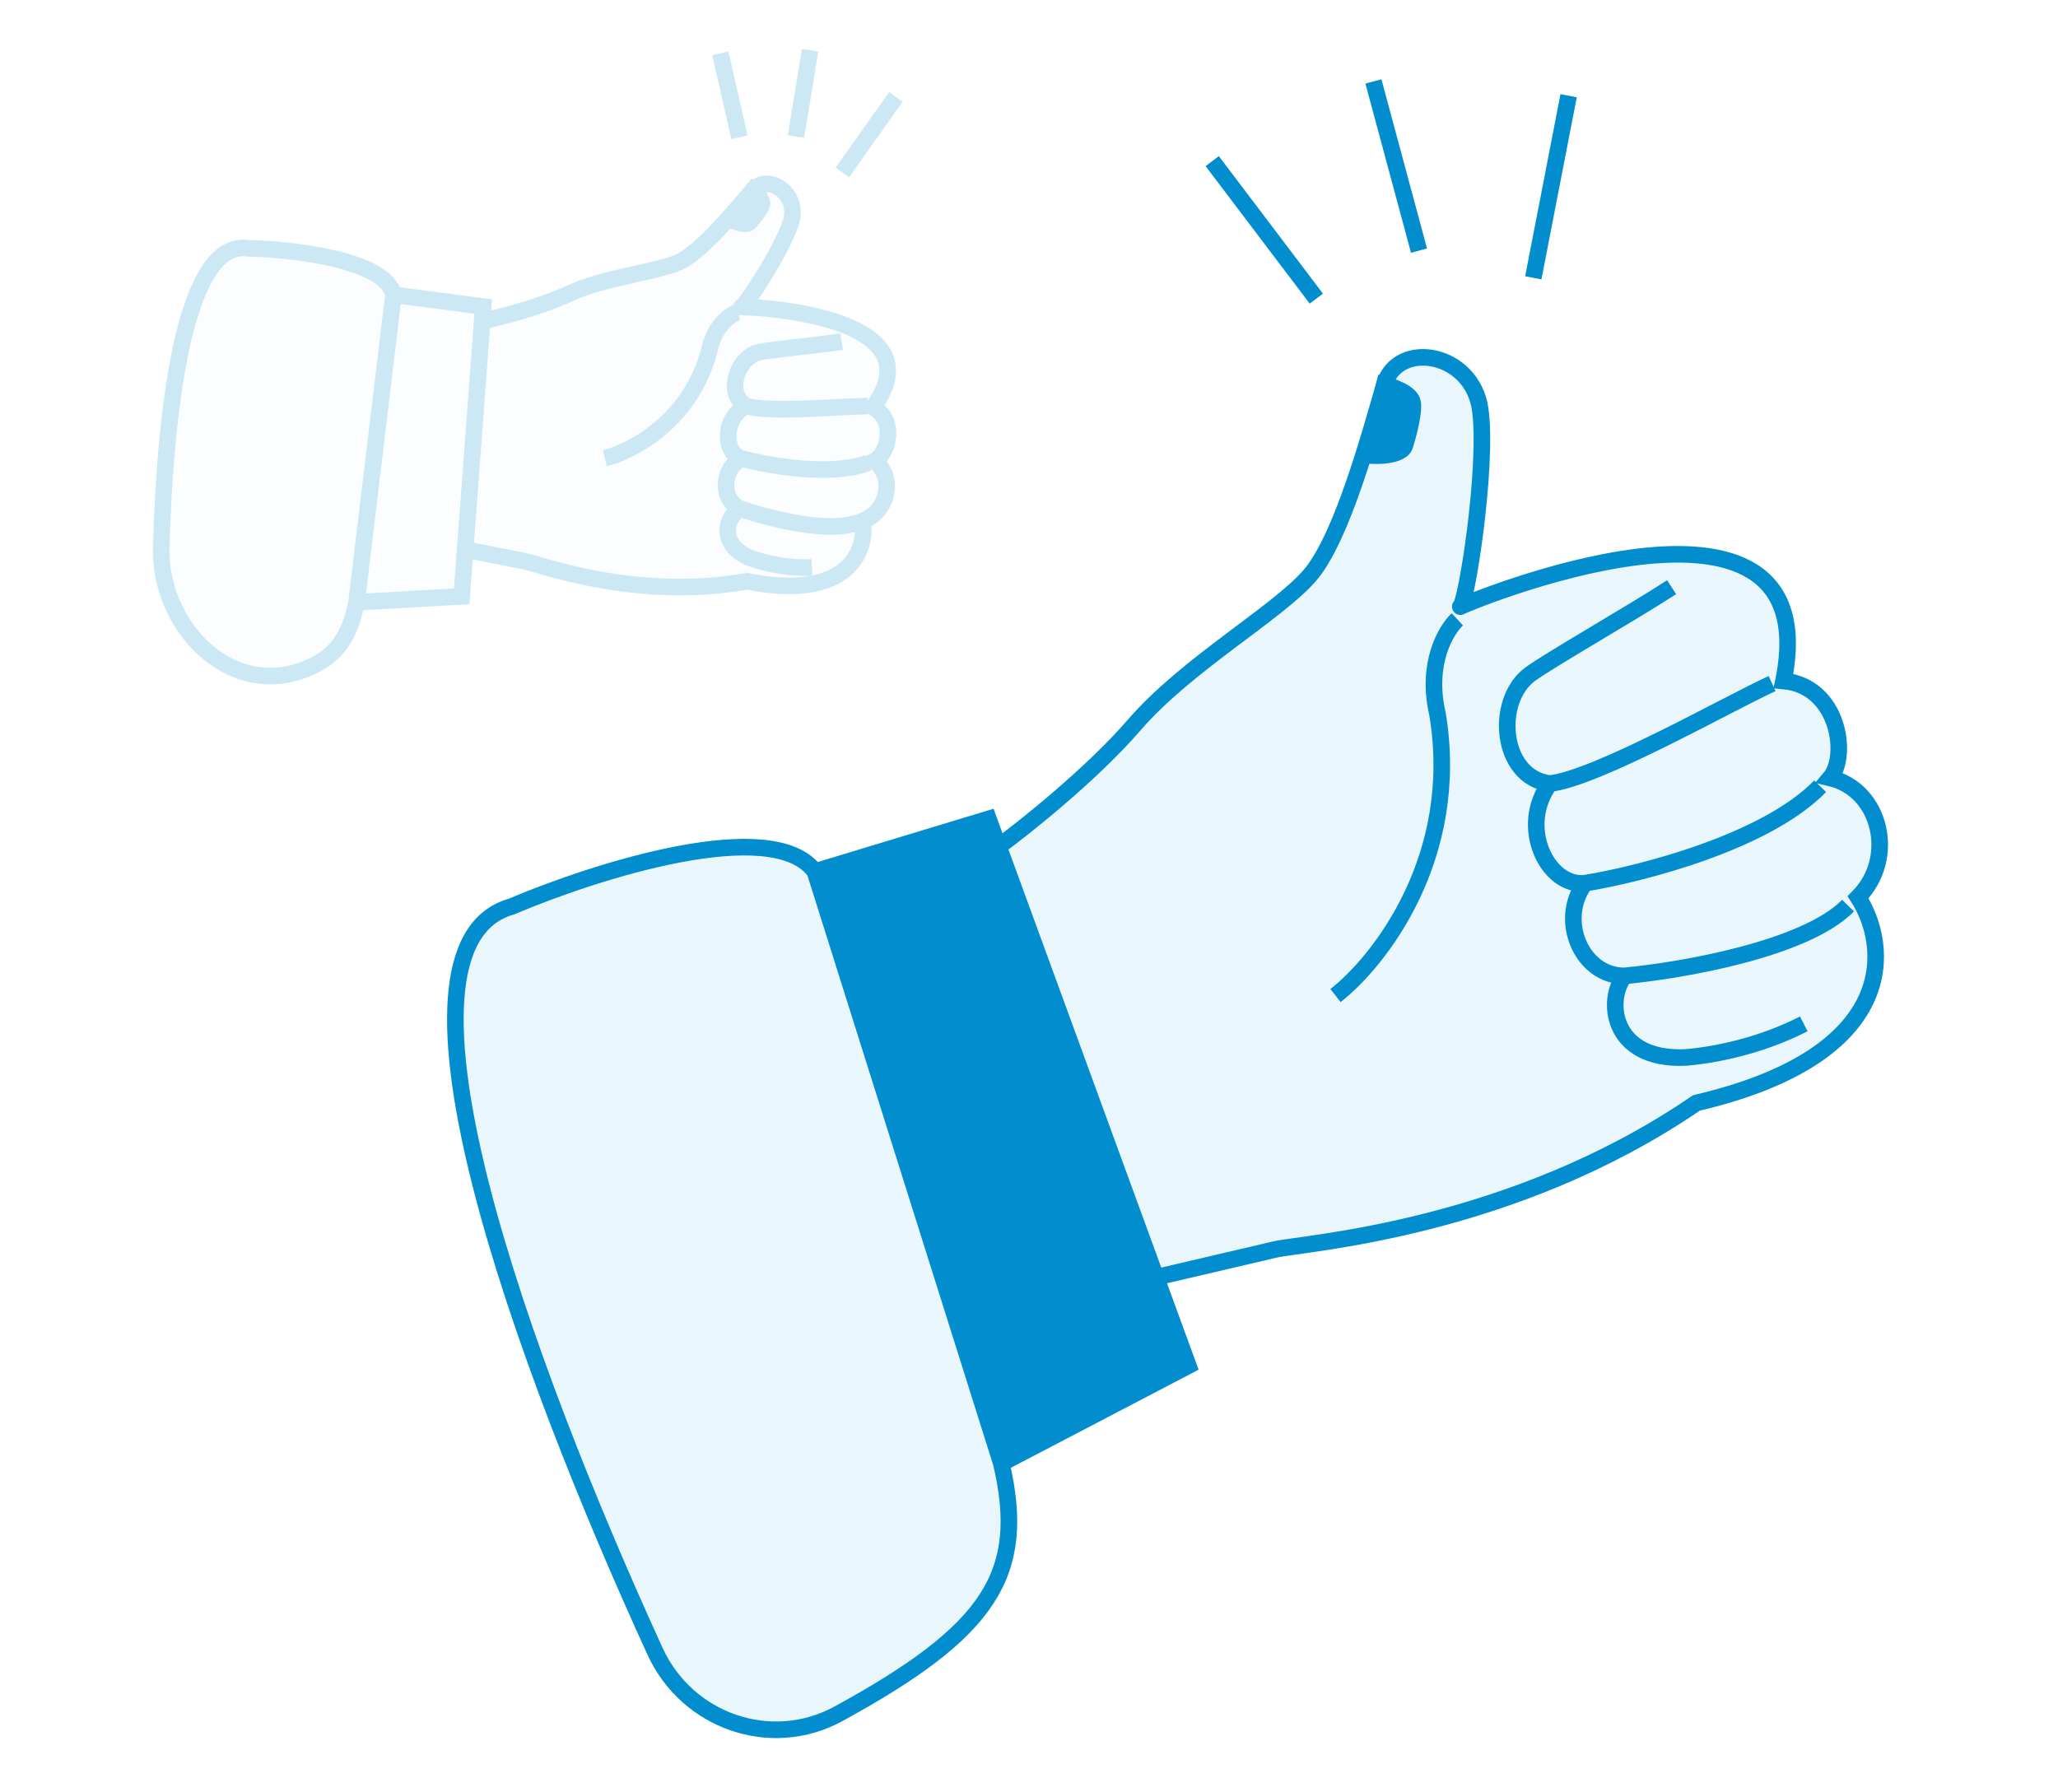 <svg width="248" height="216" viewBox="0 0 248 216" fill="none" xmlns="http://www.w3.org/2000/svg">
<g id="Satisfaction" clip-path="url(#clip0_311_120)">
<g id="Group 427319302">
<path id="Vector 19" d="M146.078 19.418L158.625 35.988M165.505 9.815L170.998 30.203M189.027 11.536L184.77 33.483" stroke="#028ECE" stroke-width="2"/>
<g id="Vector 17">
<path d="M98.2 105.034L119.113 98.696L120.329 102.023C123.698 99.549 131.687 93.153 136.689 87.359C142.942 80.116 153.785 73.966 157.778 69.42C161.771 64.873 165.211 51.786 166.829 46.35C168.447 40.915 177.468 42.416 178.386 49.426C179.286 56.3 176.766 72.31 176.022 73.08C177.686 72.27 220.481 54.741 214.92 82.058C221.565 82.671 222.804 91.051 220.545 93.747C226.665 95.204 228.589 103.424 223.91 108.131C227.689 113.99 229.083 127.15 204.424 132.919C182.009 148.278 157.074 149.778 153.649 150.579L139.306 153.935L143.199 164.584L120.668 176.358C123.793 189.714 119.289 196.557 101.044 206.532C92.911 210.979 82.799 207.437 78.94 199.009C63.077 164.363 44.687 114.068 61.62 109.258C71.695 104.974 93.117 98.132 98.2 105.034Z" fill="#27B3E5" fill-opacity="0.1"/>
<path d="M98.2 105.034L119.113 98.696L120.329 102.023M98.2 105.034L120.668 176.358M98.2 105.034C93.117 98.132 71.695 104.974 61.62 109.258C44.687 114.068 63.077 164.363 78.94 199.009C82.799 207.437 92.911 210.979 101.044 206.532C119.289 196.557 123.793 189.714 120.668 176.358M120.668 176.358L143.199 164.584L139.306 153.935M160.937 119.975C166.233 115.847 176.104 103.278 173.225 86.034C171.815 80.007 174.231 75.925 175.616 74.638M201.44 70.763C196.844 73.765 186.699 79.553 184.388 81.255C180.075 84.432 180.788 93.657 186.749 94.43M186.749 94.43C192.389 93.832 208.327 84.757 213.55 82.379M186.749 94.43C182.915 99.661 186.491 106.916 191.003 106.438M191.003 106.438C197.732 105.346 212.817 101.479 219.335 94.752M191.003 106.438C187.695 110.825 190.595 117.66 195.783 117.602M195.783 117.602C202.618 116.966 217.57 114.383 222.701 109.136M195.783 117.602C193.524 120.298 193.99 127.847 203.142 127.44C208.097 127.003 213.238 125.511 217.366 123.389M120.329 102.023C123.698 99.549 131.687 93.153 136.689 87.359C142.942 80.116 153.785 73.966 157.778 69.42C161.771 64.873 165.211 51.786 166.829 46.35C168.447 40.915 177.468 42.416 178.386 49.426C179.304 56.436 176.665 72.948 175.98 73.108C175.295 73.268 220.634 53.99 214.92 82.058C221.565 82.671 222.804 91.051 220.545 93.747C226.665 95.204 228.589 103.424 223.91 108.131C227.689 113.99 229.083 127.15 204.424 132.919C182.009 148.278 157.074 149.778 153.649 150.579C150.224 151.381 143.458 152.964 139.306 153.935M120.329 102.023L139.306 153.935" stroke="#028ECE" stroke-width="2"/>
</g>
<path id="Vector 18" d="M170.21 48.449C169.954 47.353 167.85 46.593 166.83 46.35C166.344 48.391 165.194 52.946 164.483 54.847C168.027 55.173 169.156 54.235 169.277 53.725C169.695 52.423 170.467 49.545 170.21 48.449Z" fill="#028ECE" stroke="#028ECE" stroke-width="2"/>
</g>
<path id="Vector 20" d="M118.5 99.5L99 105.5L121 175.5L142.5 164L118.5 99.5Z" fill="#028ECE"/>
<g id="Group 427319306" opacity="0.2" filter="url(#filter0_f_311_120)">
<path id="Vector 19_2" d="M86.806 6.424L89.105 16.542M97.618 6.052L95.923 16.456M107.963 11.672L101.512 20.78" stroke="#028ECE" stroke-width="2"/>
<g id="Vector 17_2">
<path d="M47.418 35.52L58.234 36.939L58.103 38.703C60.144 38.27 65.094 37.004 68.561 35.397C72.894 33.389 79.091 32.822 81.843 31.575C84.595 30.328 88.851 25.083 90.705 22.943C92.559 20.803 96.354 23.342 95.329 26.719C94.325 30.031 89.886 36.795 89.389 36.992C90.312 36.966 113.384 37.795 105.236 49.077C108.132 50.722 106.972 54.788 105.39 55.55C107.874 57.472 107.059 61.606 103.962 62.785C104.476 66.228 102.403 72.5 90 70.053C76.645 72.429 64.995 67.982 63.272 67.642L56.058 66.219L55.638 71.863L42.968 72.585C42.084 77.062 40.255 79.526 36.07 80.904C27.265 83.804 19.162 75.205 19.426 65.939C19.927 48.347 22.439 28.805 29.91 29.918C35.374 30.042 46.525 31.335 47.418 35.52Z" fill="#27B3E5" fill-opacity="0.1"/>
<path d="M47.418 35.52L58.234 36.939L58.103 38.703M47.418 35.52L42.968 72.585M47.418 35.52C46.525 31.335 35.374 30.042 29.91 29.918C22.439 28.805 19.927 48.347 19.426 65.939C19.162 75.205 27.265 83.804 36.07 80.904C40.255 79.526 42.084 77.062 42.968 72.585M42.968 72.585L55.638 71.863L56.058 66.219M72.882 55.221C76.14 54.432 83.215 50.745 85.452 42.309C86.05 39.278 87.989 37.918 88.883 37.617M101.427 41.166C98.719 41.587 92.914 42.133 91.513 42.431C88.897 42.989 87.325 47.332 89.877 48.91M89.877 48.91C92.565 49.798 101.681 48.948 104.546 48.941M89.877 48.91C87.057 50.501 87.192 54.536 89.342 55.247M89.342 55.247C92.627 56.134 100.285 57.478 104.633 55.759M89.342 55.247C86.935 56.562 86.848 60.267 89.22 61.308M89.22 61.308C92.46 62.425 99.793 64.325 103.205 62.994M89.22 61.308C87.638 62.07 86.297 65.6 90.544 67.296C92.888 68.117 95.534 68.496 97.847 68.38M58.103 38.703C60.144 38.27 65.094 37.004 68.561 35.397C72.894 33.389 79.091 32.822 81.843 31.575C84.595 30.328 88.851 25.083 90.705 22.943C92.559 20.803 96.354 23.342 95.329 26.719C94.305 30.096 89.709 37.064 89.364 36.996C89.019 36.928 113.608 37.485 105.236 49.077C108.132 50.722 106.972 54.788 105.39 55.55C107.874 57.472 107.059 61.606 103.962 62.785C104.476 66.228 102.403 72.5 90 70.053C76.645 72.429 64.995 67.982 63.272 67.642C61.549 67.302 58.146 66.631 56.058 66.219M58.103 38.703L56.058 66.219" stroke="#028ECE" stroke-width="2"/>
</g>
<path id="Vector 18_2" d="M91.812 24.593C91.92 24.042 91.119 23.263 90.705 22.943C90.065 23.771 88.605 25.607 87.89 26.325C89.435 27.203 90.142 27.008 90.302 26.801C90.76 26.295 91.703 25.144 91.812 24.593Z" fill="#028ECE" stroke="#028ECE" stroke-width="2"/>
</g>
</g>
<defs>
<filter id="filter0_f_311_120" x="14.42" y="1.891" width="98.359" height="84.587" filterUnits="userSpaceOnUse" color-interpolation-filters="sRGB">
<feFlood flood-opacity="0" result="BackgroundImageFix"/>
<feBlend mode="normal" in="SourceGraphic" in2="BackgroundImageFix" result="shape"/>
<feGaussianBlur stdDeviation="2" result="effect1_foregroundBlur_311_120"/>
</filter>
<clipPath id="clip0_311_120">
<rect width="248" height="216" fill="white"/>
</clipPath>
</defs>
</svg>
